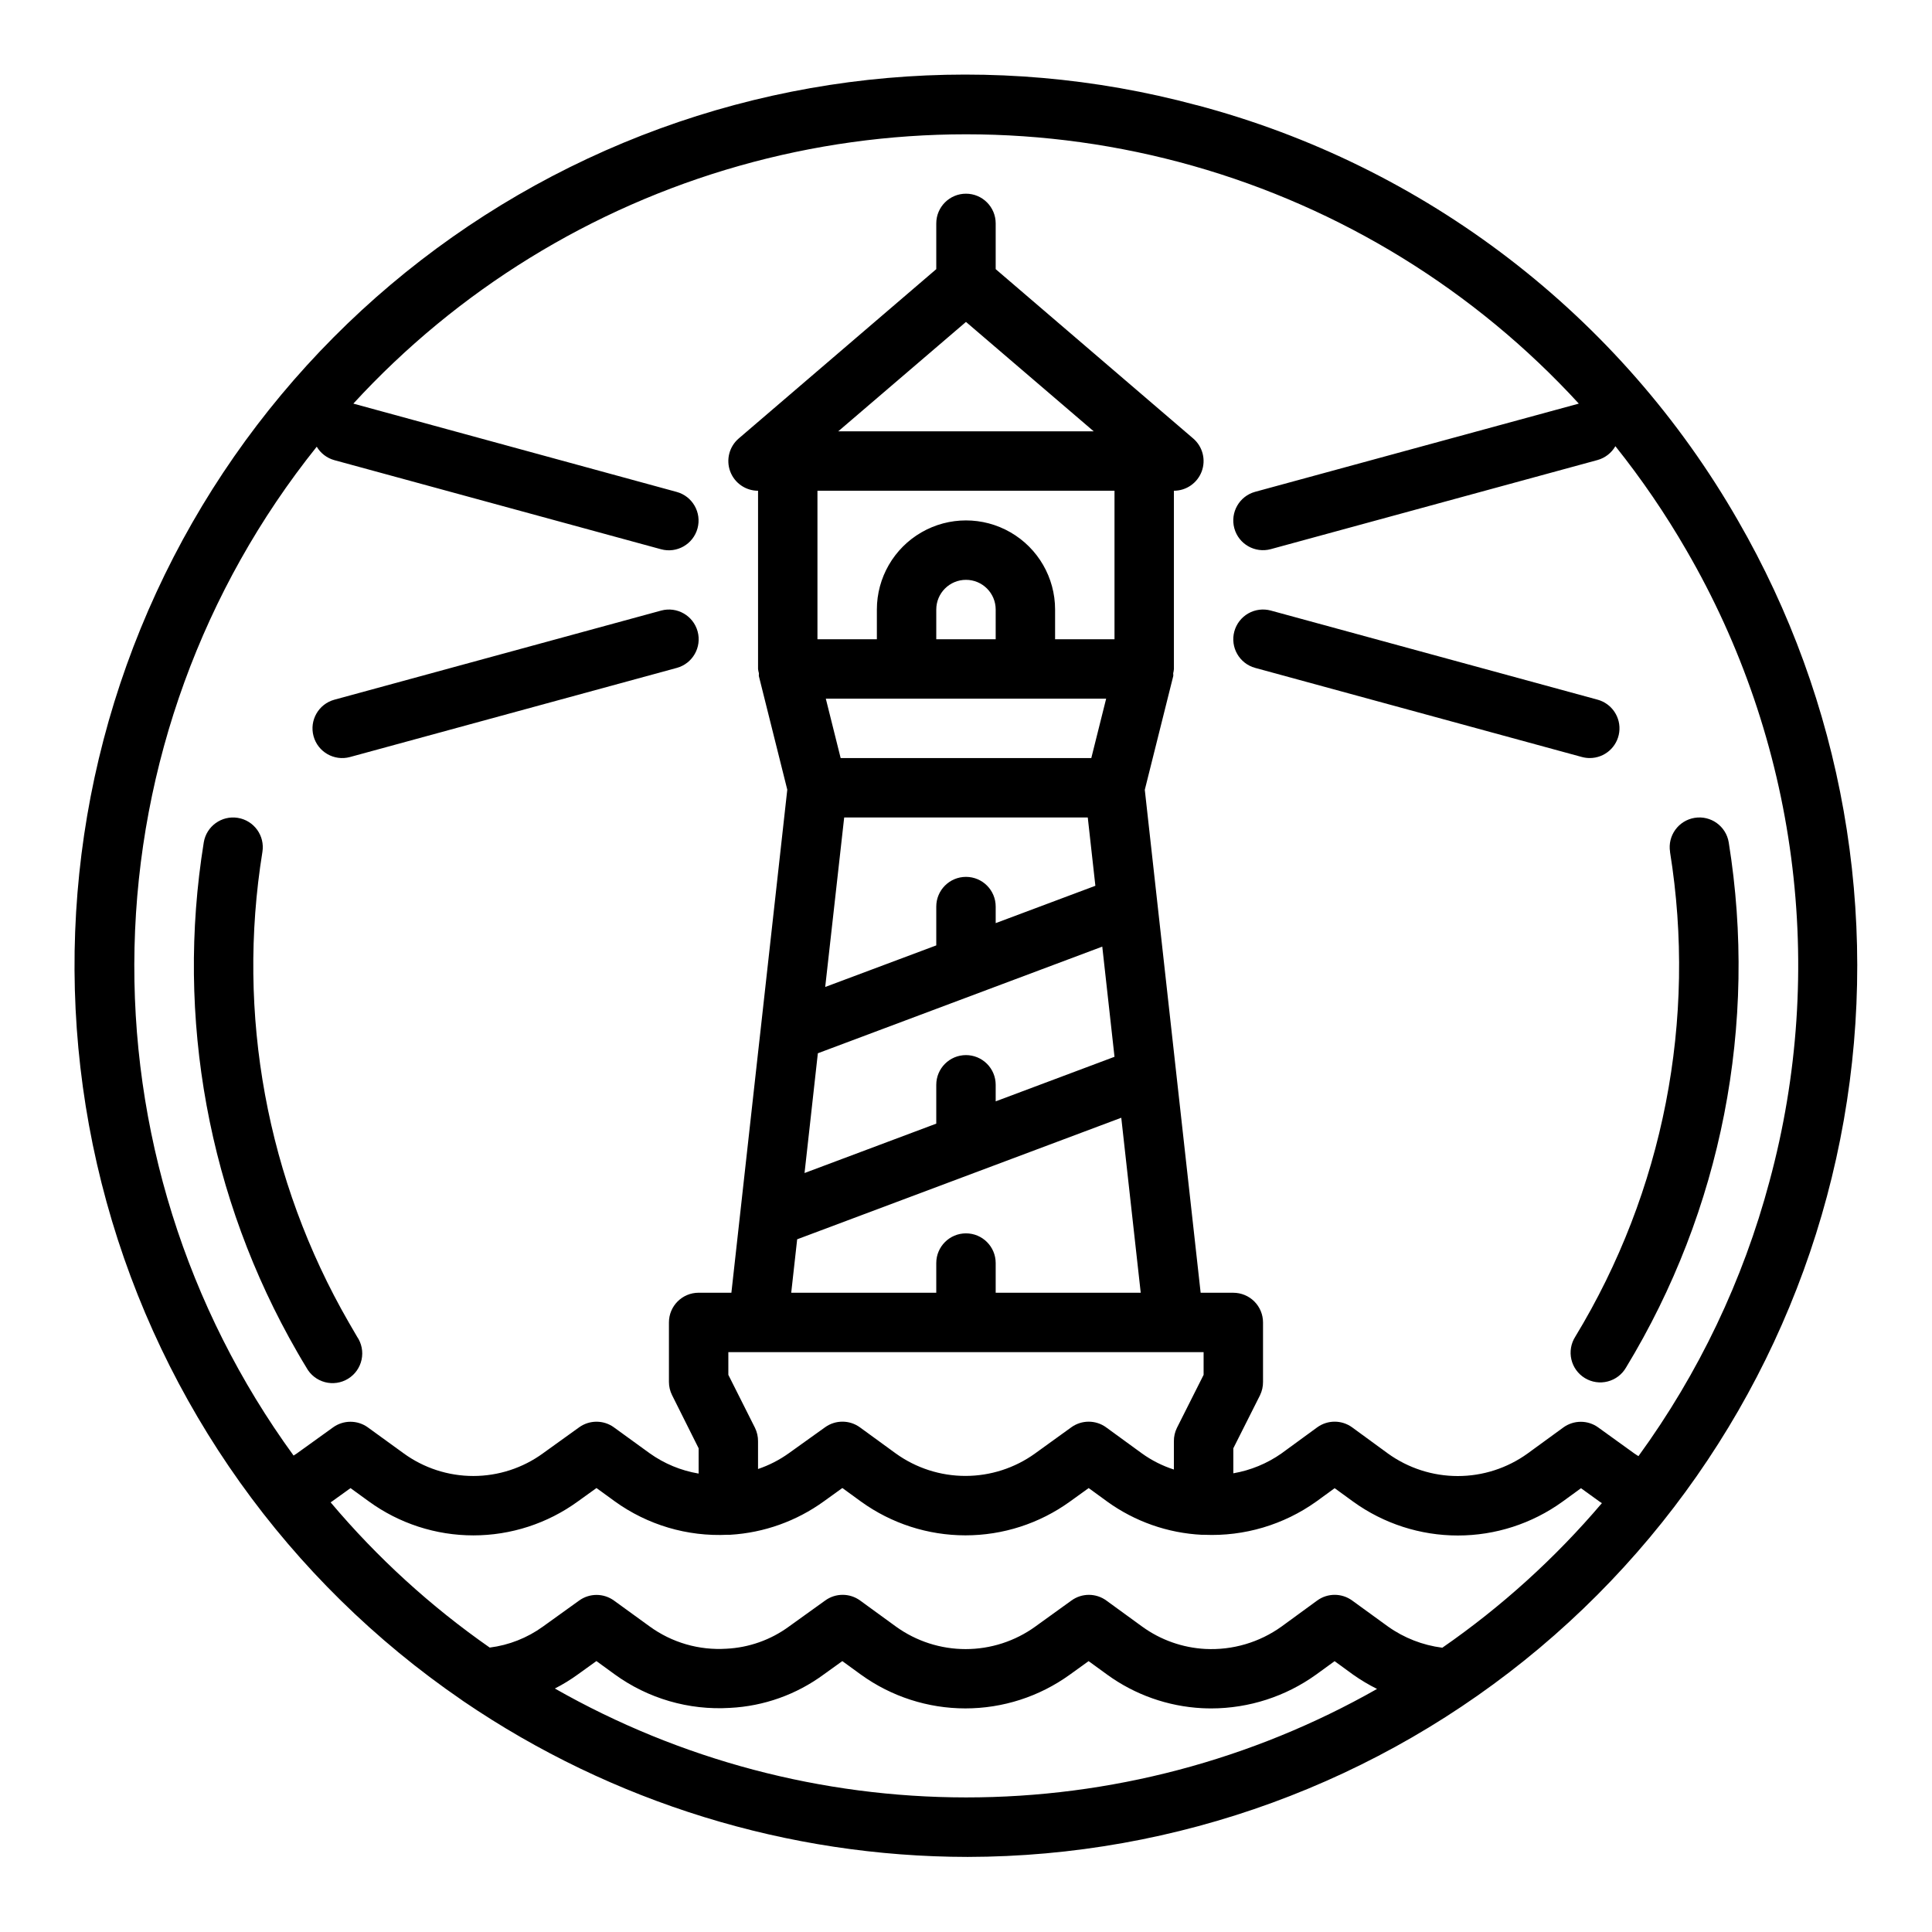 <?xml version="1.0" encoding="UTF-8"?>
<!-- Uploaded to: ICON Repo, www.svgrepo.com, Generator: ICON Repo Mixer Tools -->
<svg fill="#000000" width="800px" height="800px" version="1.1" viewBox="144 144 512 512" xmlns="http://www.w3.org/2000/svg">
 <g>
  <path d="m461.16 171.88c-53.805-14.484-111-9.469-161.46 14.164-50.461 23.629-90.938 64.348-114.27 114.95-23.328 50.602-28 107.83-13.195 161.54 14.809 53.719 48.141 100.47 94.102 131.97 0.164 0.156 0.379 0.25 0.559 0.395 39.379 26.801 85.906 41.156 133.54 41.203 55.473-0.086 109.14-19.703 151.6-55.402 42.457-35.703 70.988-85.211 80.59-139.85 9.602-54.633-0.336-110.91-28.074-158.95-15.441-26.91-36.062-50.492-60.676-69.379-24.613-18.887-52.727-32.707-82.715-40.656zm-170.09 419.58c2.117-1.078 4.144-2.324 6.07-3.723l4.914-3.535 4.824 3.504h-0.004c8.848 6.426 19.656 9.574 30.57 8.902 8.98-0.445 17.633-3.531 24.875-8.871l4.902-3.527 4.953 3.598c8.055 5.812 17.734 8.938 27.664 8.938 9.934 0 19.613-3.125 27.668-8.938l4.984-3.59 4.922 3.574h-0.004c7.344 5.332 16.078 8.422 25.145 8.895 0.789 0.039 1.645 0.062 2.473 0.062 9.961-0.02 19.668-3.152 27.762-8.965l4.894-3.559 4.953 3.606c2.004 1.41 4.109 2.664 6.297 3.754-33.211 18.863-70.75 28.77-108.95 28.75-38.191-0.02-75.727-9.961-108.92-28.852zm235.13-10.801c-5.176-0.66-10.105-2.586-14.359-5.606l-9.508-6.902c-2.762-2.004-6.5-2.004-9.258 0l-9.445 6.894c-5.863 4.211-12.98 6.309-20.188 5.945-6.031-0.316-11.844-2.367-16.734-5.91l-9.523-6.926v-0.004c-2.758-1.996-6.481-1.996-9.234 0l-9.598 6.918v0.004c-5.371 3.871-11.828 5.957-18.453 5.957-6.621 0-13.078-2.086-18.449-5.957l-9.523-6.926-0.004-0.004c-2.754-1.992-6.473-1.992-9.227 0l-9.629 6.918h0.004c-4.82 3.527-10.566 5.566-16.531 5.867-7.281 0.473-14.5-1.621-20.398-5.922l-9.445-6.848c-2.75-1.984-6.461-1.984-9.211 0l-9.59 6.894h0.004c-4.164 3.012-9.02 4.93-14.117 5.574-15.676-10.934-29.852-23.875-42.168-38.492 0.117-0.086 0.25-0.148 0.363-0.234l4.914-3.535 4.848 3.519-0.004-0.004c8.055 5.859 17.754 9.012 27.711 9.012s19.656-3.152 27.711-9.012l4.914-3.535 4.824 3.504h-0.004c8.695 6.281 19.266 9.414 29.977 8.879h0.164 0.125 0.387 0.004c8.938-0.539 17.535-3.613 24.789-8.863l4.894-3.527 4.961 3.606c8.055 5.812 17.734 8.938 27.664 8.938 9.934 0 19.613-3.125 27.668-8.938l4.984-3.59 4.922 3.582h-0.004c7.332 5.289 16.035 8.348 25.066 8.801h0.371 0.125 0.164c10.586 0.453 21.023-2.641 29.652-8.793l4.894-3.559 4.93 3.582c8.07 5.824 17.77 8.957 27.719 8.957 9.949 0 19.648-3.133 27.719-8.957l4.914-3.574 5 3.606c0.18 0.125 0.363 0.211 0.543 0.348h-0.004c-12.379 14.566-26.605 27.457-42.32 38.336zm-182.1-58.227-7.082-14.086v-6.012h125.95v6.016l-7.086 14.082c-0.531 1.094-0.801 2.301-0.789 3.516v7.496c-3.016-0.969-5.863-2.402-8.438-4.25l-9.523-6.934v-0.004c-2.758-1.992-6.481-1.992-9.234 0l-9.598 6.926v0.004c-5.375 3.867-11.828 5.949-18.453 5.949-6.621 0-13.074-2.082-18.449-5.949l-9.523-6.934-0.004-0.004c-2.754-1.988-6.473-1.988-9.227 0l-9.57 6.852c-2.504 1.801-5.266 3.215-8.188 4.203v-7.356c0.012-1.215-0.258-2.422-0.789-3.516zm55.895-293.12 33.848 28.992h-67.699zm0 194.3c-4.348 0-7.875 3.527-7.875 7.875v10.289l-34.91 13.09 1.387-12.453 2.141-19.285 75.375-28.262 3.242 29.195-31.488 11.809v-4.383c0-2.09-0.828-4.09-2.305-5.566-1.477-1.477-3.481-2.309-5.566-2.309zm-37.148-94.465h74.297l-3.938 15.742-66.426 0.004zm45.02-15.742h-15.746v-7.871c0-4.348 3.527-7.871 7.875-7.871s7.871 3.523 7.871 7.871zm31.488-39.359v39.359h-15.746v-7.871c0-8.438-4.5-16.234-11.809-20.453-7.305-4.219-16.309-4.219-23.613 0-7.309 4.219-11.809 12.016-11.809 20.453v7.871h-15.746v-39.359zm-71.637 86.59h64.551l2.016 18.105-26.418 9.898v-4.387c0-4.348-3.523-7.871-7.871-7.871s-7.875 3.523-7.875 7.871v10.289l-29.434 11.02zm-12.461 111.79 85.891-32.211 5.156 46.379h-38.438v-7.871c0-4.348-3.523-7.871-7.871-7.871s-7.875 3.523-7.875 7.871v7.871h-38.438zm257.68-15.375c-6.992 26.211-18.77 50.906-34.73 72.84-0.355-0.234-0.699-0.418-1.055-0.676l-9.605-6.926v-0.004c-2.754-1.992-6.481-1.992-9.234 0l-9.492 6.91v0.004c-5.391 3.879-11.859 5.969-18.5 5.969s-13.113-2.09-18.5-5.969l-9.492-6.938c-2.762-2.004-6.5-2.004-9.258 0l-9.445 6.894v0.004c-3.82 2.684-8.188 4.488-12.785 5.281v-6.629l7.086-14.082h-0.004c0.531-1.098 0.801-2.301 0.789-3.519v-15.746c0-2.086-0.828-4.09-2.305-5.566-1.477-1.473-3.481-2.305-5.566-2.305h-8.66l-6.465-58.176-5.031-45.336-3.305-29.773 7.527-30.094c0.062-0.27 0-0.535 0-0.789v0.004c0.094-0.375 0.156-0.762 0.188-1.148v-47.23c3.293-0.004 6.234-2.055 7.375-5.144 1.145-3.086 0.242-6.559-2.258-8.703l-52.348-44.879v-12.121c0-4.348-3.523-7.875-7.871-7.875s-7.875 3.527-7.875 7.875v12.121l-52.348 44.871c-2.504 2.141-3.41 5.617-2.269 8.711 1.145 3.09 4.09 5.144 7.387 5.144v47.23c0.047 0.375 0.117 0.746 0.219 1.109 0.039 0.27-0.047 0.535 0 0.789l7.527 30.094-7.031 63.301-0.789 7.039-6.992 62.977-8.68-0.004c-4.348 0-7.871 3.523-7.871 7.871v15.746c0 1.223 0.281 2.426 0.828 3.519l7.043 14.09v6.699c-4.691-0.785-9.141-2.637-13.012-5.406l-9.445-6.848v-0.004c-2.75-1.98-6.461-1.98-9.211 0l-9.547 6.863v0.004c-5.371 3.918-11.852 6.031-18.5 6.031-6.652 0-13.129-2.113-18.5-6.031l-9.445-6.848v-0.004c-2.754-1.984-6.469-1.984-9.219 0l-9.605 6.91c-0.27 0.195-0.582 0.371-0.859 0.559l0.004 0.004c-28.453-39.066-43.266-86.406-42.156-134.72 1.105-48.312 18.074-94.922 48.289-132.64 1.035 1.742 2.699 3.016 4.652 3.559l86.594 23.617h-0.004c4.195 1.145 8.523-1.332 9.668-5.527 1.145-4.195-1.332-8.523-5.527-9.668l-85.68-23.402c27.609-30.078 63.027-51.895 102.3-63.023 39.281-11.129 80.879-11.129 120.16 0 39.281 11.129 74.699 32.945 102.3 63.023l-85.766 23.371c-4.195 1.145-6.668 5.473-5.527 9.668 1.145 4.195 5.473 6.668 9.668 5.527l86.594-23.617c1.996-0.555 3.691-1.871 4.723-3.668 6.949 8.703 13.238 17.914 18.812 27.559 14.547 25.039 23.984 52.715 27.766 81.422 3.781 28.711 1.832 57.887-5.738 85.836z"/>
  <path d="m236.43 494.46c-21.734-37.691-29.82-81.727-22.891-124.68 0.699-4.289-2.211-8.336-6.504-9.035-4.289-0.703-8.336 2.211-9.035 6.5-7.516 46.543 1.238 94.25 24.781 135.09 0.793 1.387 1.605 2.758 2.441 4.117h-0.004c1.035 1.891 2.801 3.273 4.883 3.828 2.082 0.555 4.301 0.234 6.141-0.895 1.836-1.125 3.133-2.957 3.582-5.066 0.453-2.106 0.02-4.309-1.199-6.086-0.723-1.238-1.465-2.488-2.195-3.773z"/>
  <path d="m586.57 369.77c7.16 44.449-1.742 90-25.113 128.48-1.137 1.785-1.508 3.953-1.027 6.016s1.77 3.844 3.578 4.941c1.812 1.102 3.988 1.426 6.039 0.898 2.051-0.523 3.805-1.852 4.863-3.684 25.324-41.684 34.977-91.02 27.223-139.17-0.695-4.293-4.742-7.207-9.035-6.512-4.293 0.695-7.207 4.738-6.512 9.031z"/>
  <path d="m319.21 305.81-86.594 23.617h0.004c-4.195 1.145-6.672 5.473-5.527 9.668 1.145 4.195 5.473 6.668 9.668 5.523l86.594-23.617-0.004 0.004c4.195-1.145 6.672-5.473 5.527-9.668-1.145-4.195-5.473-6.668-9.668-5.527z"/>
  <path d="m565.31 344.89c3.941 0 7.277-2.922 7.801-6.832 0.52-3.91-1.934-7.602-5.738-8.637l-86.594-23.617c-2.016-0.547-4.164-0.273-5.977 0.762-1.812 1.035-3.141 2.75-3.691 4.766-1.141 4.195 1.332 8.523 5.527 9.668l86.594 23.617v-0.004c0.676 0.188 1.375 0.277 2.078 0.277z"/>
 </g>
</svg>